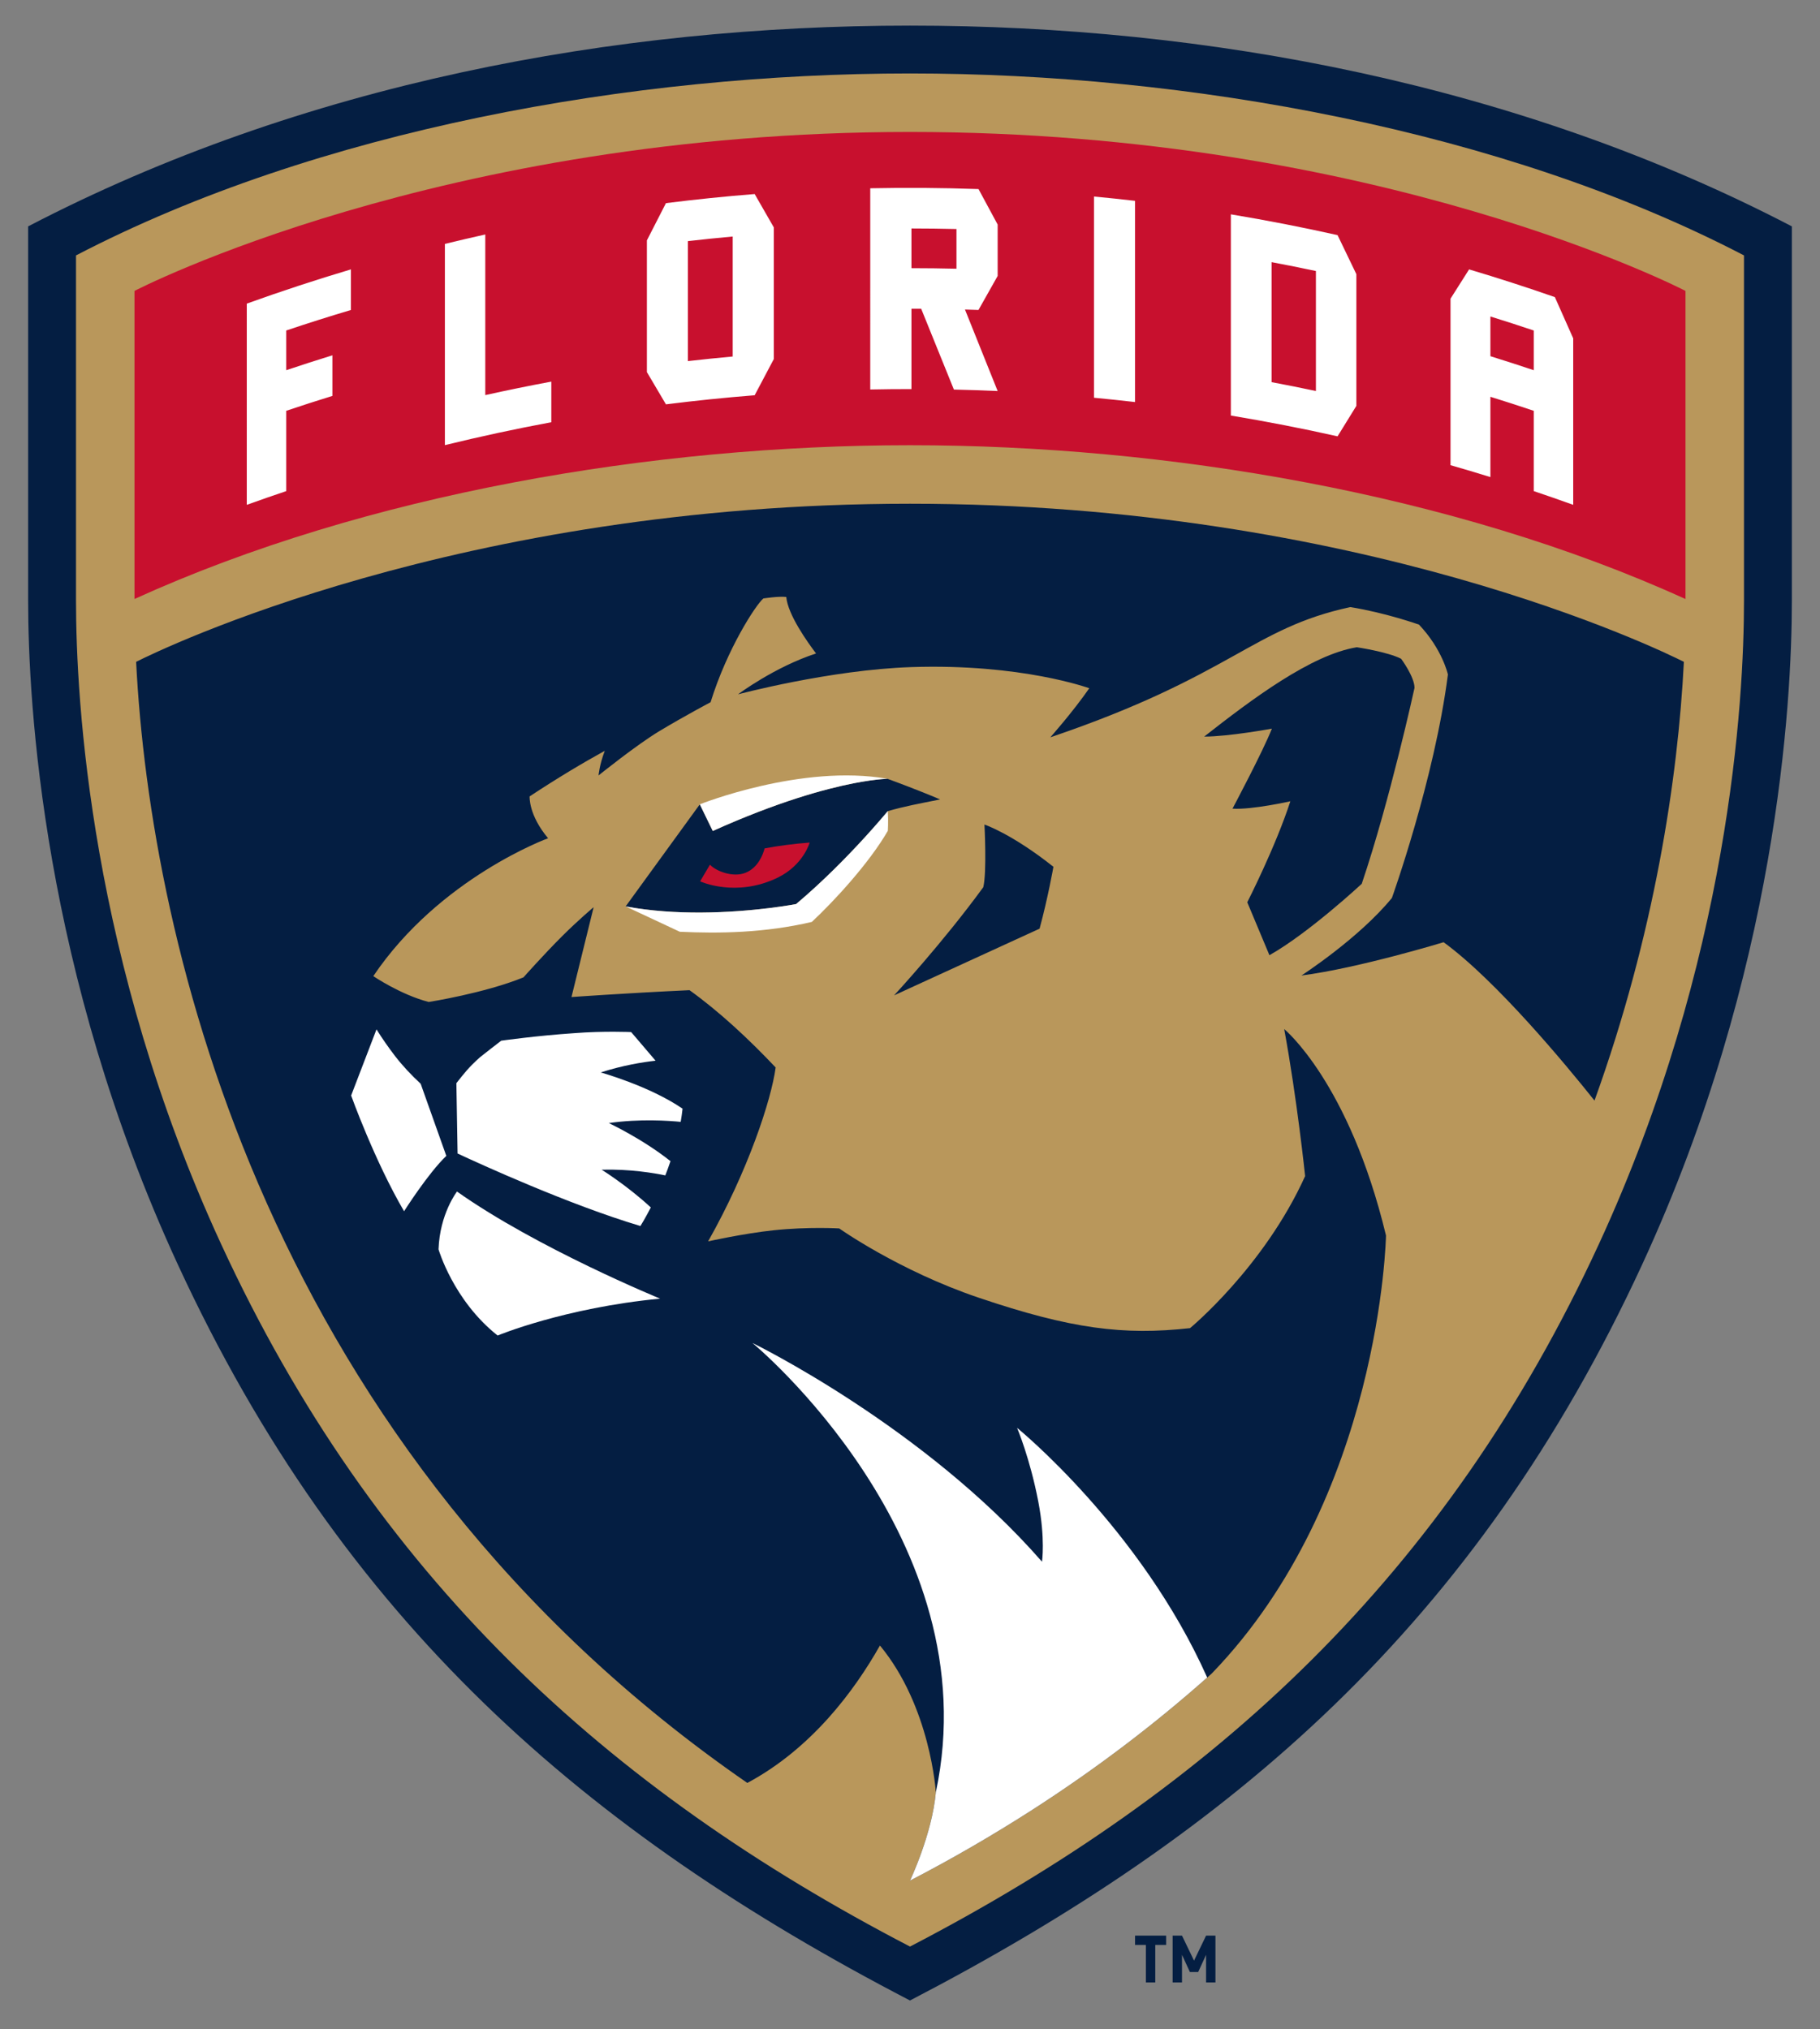 <svg width="574" height="640" viewBox="0 0 574 640" fill="none" xmlns="http://www.w3.org/2000/svg">
<rect x="0" y="0" width="574" height="640" fill="#808080" stroke="none"/>
<path d="M364.354 613.388V625.212H361.397V613.388H357.974V610.451H367.776V613.388H364.354ZM380.377 625.212V616.5L377.887 621.928H375.275L372.785 616.5V625.213H369.829V610.45H372.785L376.581 618.333L380.377 610.45H383.333V625.211L380.377 625.212Z" fill="#041E42"/>
<path d="M8.876 71.394V189.438C8.876 221.631 13.477 306.475 56.076 398.779C108.036 511.362 184.476 577.664 286.999 630.905C388.679 578.093 465.632 512.08 517.923 398.779C560.523 306.475 565.123 221.631 565.123 189.438V71.392C479.135 26.627 380.814 8.074 286.999 8.074C194.054 8.074 95.423 26.329 8.876 71.394Z" fill="#041E42"/>
<path d="M23.971 80.552V189.438C23.971 220.633 28.434 302.865 69.781 392.453C118.093 497.133 191.364 564.227 287 613.898C383.02 564.027 456.074 496.769 504.219 392.453C545.564 302.865 550.028 220.633 550.028 189.438V80.552C473.872 40.904 374.198 23.166 287 23.166C199.499 23.166 99.978 40.976 23.972 80.552H23.971Z" fill="#B9975B"/>
<path d="M400.357 301.246C412.779 294.258 429.473 278.728 429.473 278.728C438.403 252.33 446.117 216.938 446.117 216.938C446.117 213.444 441.896 207.765 441.896 207.765C437.673 205.583 427.92 204.127 427.92 204.127C413.506 206.456 394.727 220.577 379.777 232.305C387.543 232.305 401.133 229.796 401.133 229.796C398.414 236.784 388.708 255.032 388.708 255.032C394.92 255.419 406.956 252.702 406.956 252.702C402.297 267.066 393.369 284.552 393.369 284.552L400.357 301.246ZM296.506 252.12C294.56 251.295 292.604 250.492 290.638 249.712C284.878 247.419 279.91 245.617 279.91 245.617C279.91 245.617 278.727 245.625 276.396 245.89C275.813 245.957 275.157 246.04 274.43 246.142C272.682 246.392 270.94 246.689 269.207 247.032C260.087 248.824 245.204 252.882 224.797 262.071H224.796L223.044 258.469L220.707 253.668L197.314 285.863H197.316C205.263 287.349 213.492 287.833 221.054 287.797C237.688 287.716 251.084 285.117 251.084 285.117C259.79 277.779 267.505 269.82 272.786 264.037C274.278 262.404 275.75 260.752 277.2 259.083C278.754 257.296 279.731 256.121 280.005 255.807C285.442 254.254 289.714 253.478 296.506 252.121V252.12ZM332.235 273.367C319.037 262.885 310.484 260.041 310.484 260.041C310.484 260.041 311.275 275.047 310.111 279.803C297.283 297.406 281.984 313.909 281.984 313.909L327.868 292.875C330.525 283.083 332.235 273.367 332.235 273.367Z" fill="#041E42"/>
<path d="M286.998 158.859C144.852 158.859 50.516 204.907 42.93 208.729C47.432 297.439 84.177 457.658 235.696 562.294C255.972 551.439 269.487 533.181 277.521 518.954C293.496 538.268 295.148 565.219 295.149 565.234C293.984 578.435 286.998 593.111 286.998 593.111H286.999C300.195 586.264 313.068 578.812 325.577 570.777C345.83 557.753 364.157 543.756 380.734 529.057L380.735 529.059C381.211 528.637 381.685 528.213 382.161 527.789C435.596 472.505 437.124 389.651 437.124 389.651C425.477 341.317 405.017 324.539 405.017 324.539C409.093 346.651 411.616 370.916 411.616 370.916C398.611 399.643 375.318 418.861 375.318 418.861C354.354 421.191 337.734 419.101 308.641 409.252C283.405 400.71 264.675 387.415 264.675 387.415C264.675 387.415 255.067 386.832 244.002 387.997C234.638 388.982 223.329 391.491 223.329 391.491C235.849 369.362 243.275 346.88 244.627 336.654C236.105 327.637 226.889 319.058 217.467 312.278C196.733 313.244 180.237 314.444 180.237 314.444L187.225 286.105C187.225 286.105 182.456 290.076 177.127 295.406C171.406 301.127 165.096 308.234 165.096 308.234C152.671 313.279 135.201 315.997 135.201 315.997C126.273 313.669 117.731 307.845 117.731 307.845C138.696 276.788 172.86 264.363 172.86 264.363C166.647 256.989 167.036 251.165 167.036 251.165C175.746 245.407 183.703 240.665 190.735 236.786C189.013 241.338 188.775 244.55 188.775 244.55C188.775 244.55 200.73 234.91 208.009 230.542C216.162 225.65 224.105 221.466 224.105 221.466C229.378 204.476 238.418 190.699 240.748 188.742C240.748 188.742 245.511 187.98 247.981 188.274C248.444 193.832 254.791 202.69 257.372 206.086C244.186 210.393 232.766 218.974 232.766 218.974C232.766 218.974 261.738 211.245 287.383 210.386C322.128 209.221 343.541 217.057 343.541 217.057C338.321 224.592 331.254 232.531 331.254 232.531C388.728 213.048 394.729 198.157 425.883 191.461C437.239 193.304 447.525 196.992 447.525 196.992C454.902 204.756 456.649 212.715 456.649 212.715C452.379 245.908 438.985 283.194 438.985 283.194C428.503 296.004 410.451 307.651 410.451 307.651C428.503 305.323 455.291 297.153 455.291 297.153C471.945 309.307 493.811 335.724 502.883 347.097C521.77 294.712 529.198 245.559 531.069 208.729C523.484 204.907 429.149 158.859 286.999 158.859H286.998Z" fill="#041E42"/>
<path d="M127.438 381.996C127.438 381.996 135.003 370.03 140.761 364.538L132.676 341.798C129.641 338.959 126.967 336.141 124.526 332.966C122.468 330.283 120.537 327.505 118.74 324.641L110.743 345.502C110.743 345.502 118.12 366.077 127.438 381.996ZM138.308 394.014C138.308 394.014 142.967 410.127 156.943 421.191C156.943 421.191 177.907 412.456 208.188 409.558C208.188 409.558 169.365 393.642 144.132 375.783C144.132 375.783 138.697 382.757 138.308 394.014ZM251.087 285.117C251.087 285.117 237.69 287.717 221.055 287.797C213.493 287.832 205.264 287.349 197.317 285.863L214.399 293.853C226.729 294.435 241.187 294.242 256.036 290.748C263.122 284.148 274.186 272.113 280.01 262.02C280.01 262.02 280.203 259.302 280.007 255.807C279.732 256.122 278.755 257.296 277.201 259.083C275.75 260.752 274.278 262.403 272.786 264.037C267.506 269.821 259.792 277.779 251.086 285.117H251.087ZM201.976 386.654C201.976 386.654 203.371 384.458 205.258 380.8C197.858 373.936 189.747 368.893 189.747 368.893C198.691 368.644 206.341 369.963 209.826 370.693C210.386 369.263 210.932 367.761 211.461 366.205C202.653 359.178 192.011 354.191 192.011 354.191C201.768 352.761 211.321 353.473 214.68 353.806C214.92 352.434 215.11 351.044 215.267 349.644C204.754 342.454 189.456 338.224 189.456 338.224C196.339 335.987 202.693 334.974 206.756 334.517L199.062 325.493C199.062 325.493 190.425 325.105 181.107 325.833C169.093 326.64 158.075 328.212 158.075 328.212C156.244 329.588 153.458 331.802 151.408 333.404C147.676 336.746 146.333 338.587 143.936 341.606L144.311 363.788C151.453 367.118 179.467 379.934 201.976 386.654ZM320.771 450.307C320.771 450.307 324.848 459.915 327.468 473.6C329.713 485.328 328.633 492.526 328.633 492.526C291.363 449.822 237.305 423.536 237.305 423.536C237.305 423.536 312.231 485.262 295.149 565.234C293.984 578.435 286.998 593.111 286.998 593.111H286.999C300.195 586.264 313.068 578.811 325.577 570.777C345.83 557.753 364.157 543.756 380.734 529.057C359.719 481.952 320.771 450.307 320.771 450.307ZM224.797 262.07C245.205 252.881 260.089 248.824 269.208 247.032C270.941 246.689 272.683 246.392 274.431 246.142C275.085 246.049 275.741 245.965 276.397 245.891C278.73 245.624 279.908 245.617 279.908 245.617H279.912C252.82 240.837 220.707 253.667 220.707 253.667L223.045 258.47L224.797 262.07Z" fill="white"/>
<path d="M235.17 275.235C231.188 276.855 225.8 274.733 223.91 272.695C222.454 275.169 220.804 277.953 220.804 277.953C220.804 277.953 232.064 283.194 245.263 276.788C253.387 272.845 255.358 265.724 255.358 265.724C250.388 266.106 245.521 266.73 241.147 267.564C240.629 269.518 239.101 273.632 235.169 275.234L235.17 275.235ZM42.42 188.907C115.647 155.587 206.39 140.41 287 140.41C367.342 140.41 458.207 155.54 531.579 188.921V91.747C531.579 91.747 435.3 41.615 286.999 41.615C138.698 41.615 42.419 91.747 42.419 91.747L42.42 188.907Z" fill="#C8102E"/>
<path d="M173.876 120.352C166.91 121.651 159.967 123.069 153.049 124.605V73.949C148.796 74.895 144.549 75.888 140.31 76.922V140.382C151.43 137.663 162.623 135.253 173.876 133.156V120.352ZM287.461 97.377C288.486 97.377 289.508 97.38 290.533 97.387C293.971 105.85 297.407 114.342 300.845 122.86C305.446 122.965 310.045 123.12 314.645 123.324C311.211 114.729 307.772 106.159 304.337 97.62C305.757 97.66 307.178 97.704 308.599 97.755C310.61 94.177 312.625 90.602 314.644 87.029V70.817C312.638 67.085 310.626 63.355 308.609 59.629C297.232 59.23 285.845 59.146 274.463 59.377C274.463 80.53 274.463 101.682 274.461 122.833C278.794 122.745 283.127 122.703 287.461 122.707V97.377ZM287.461 72.051C292.191 72.056 296.923 72.114 301.654 72.225V84.75C296.924 84.637 292.193 84.579 287.461 84.575V72.051ZM90.279 129.555C95.112 127.93 99.965 126.366 104.837 124.862V112.057C99.965 113.561 95.112 115.125 90.279 116.75V104.226C97.041 101.953 103.841 99.798 110.677 97.76V84.958C99.63 88.249 88.677 91.849 77.831 95.754C77.831 116.907 77.831 138.06 77.829 159.213C81.963 157.723 86.113 156.279 90.279 154.88V129.555ZM470.05 125.138C474.624 126.558 479.18 128.03 483.72 129.555V154.88C487.88 156.28 492.032 157.724 496.168 159.213V106.718C494.246 102.377 492.319 98.039 490.385 93.704C481.434 90.582 472.412 87.666 463.327 84.96C461.377 88.03 459.423 91.11 457.469 94.2V146.704C461.676 147.911 465.87 149.163 470.05 150.46V125.138ZM470.05 99.812C474.624 101.231 479.181 102.704 483.72 104.231V116.753C479.176 115.227 474.62 113.753 470.05 112.337V99.812ZM238.01 124.652C240.017 120.845 242.028 117.042 244.045 113.241V71.709C242.037 68.203 240.025 64.699 238.009 61.197C228.661 61.939 219.332 62.896 210.028 64.067C208.021 67.976 206.019 71.889 204.022 75.804V117.352C206.022 120.732 208.024 124.122 210.028 127.522C219.332 126.353 228.661 125.396 238.009 124.652H238.01ZM216.943 76.043C221.651 75.506 226.363 75.023 231.08 74.593V112.437C226.362 112.865 221.65 113.347 216.943 113.886V76.043ZM357.974 63.34C353.664 62.841 349.349 62.387 345.03 61.979V125.439C349.349 125.847 353.663 126.299 357.974 126.797V63.34ZM427.777 128.004V86.472C425.805 82.362 423.828 78.256 421.845 74.152C410.689 71.656 399.467 69.469 388.19 67.595V131.053C399.467 132.926 410.69 135.111 421.845 137.608C423.825 134.398 425.802 131.196 427.777 128.004ZM415.017 123.314C410.367 122.327 405.706 121.396 401.034 120.52V82.675C405.702 83.553 410.364 84.485 415.017 85.47V123.314Z" fill="white"/>
</svg>

